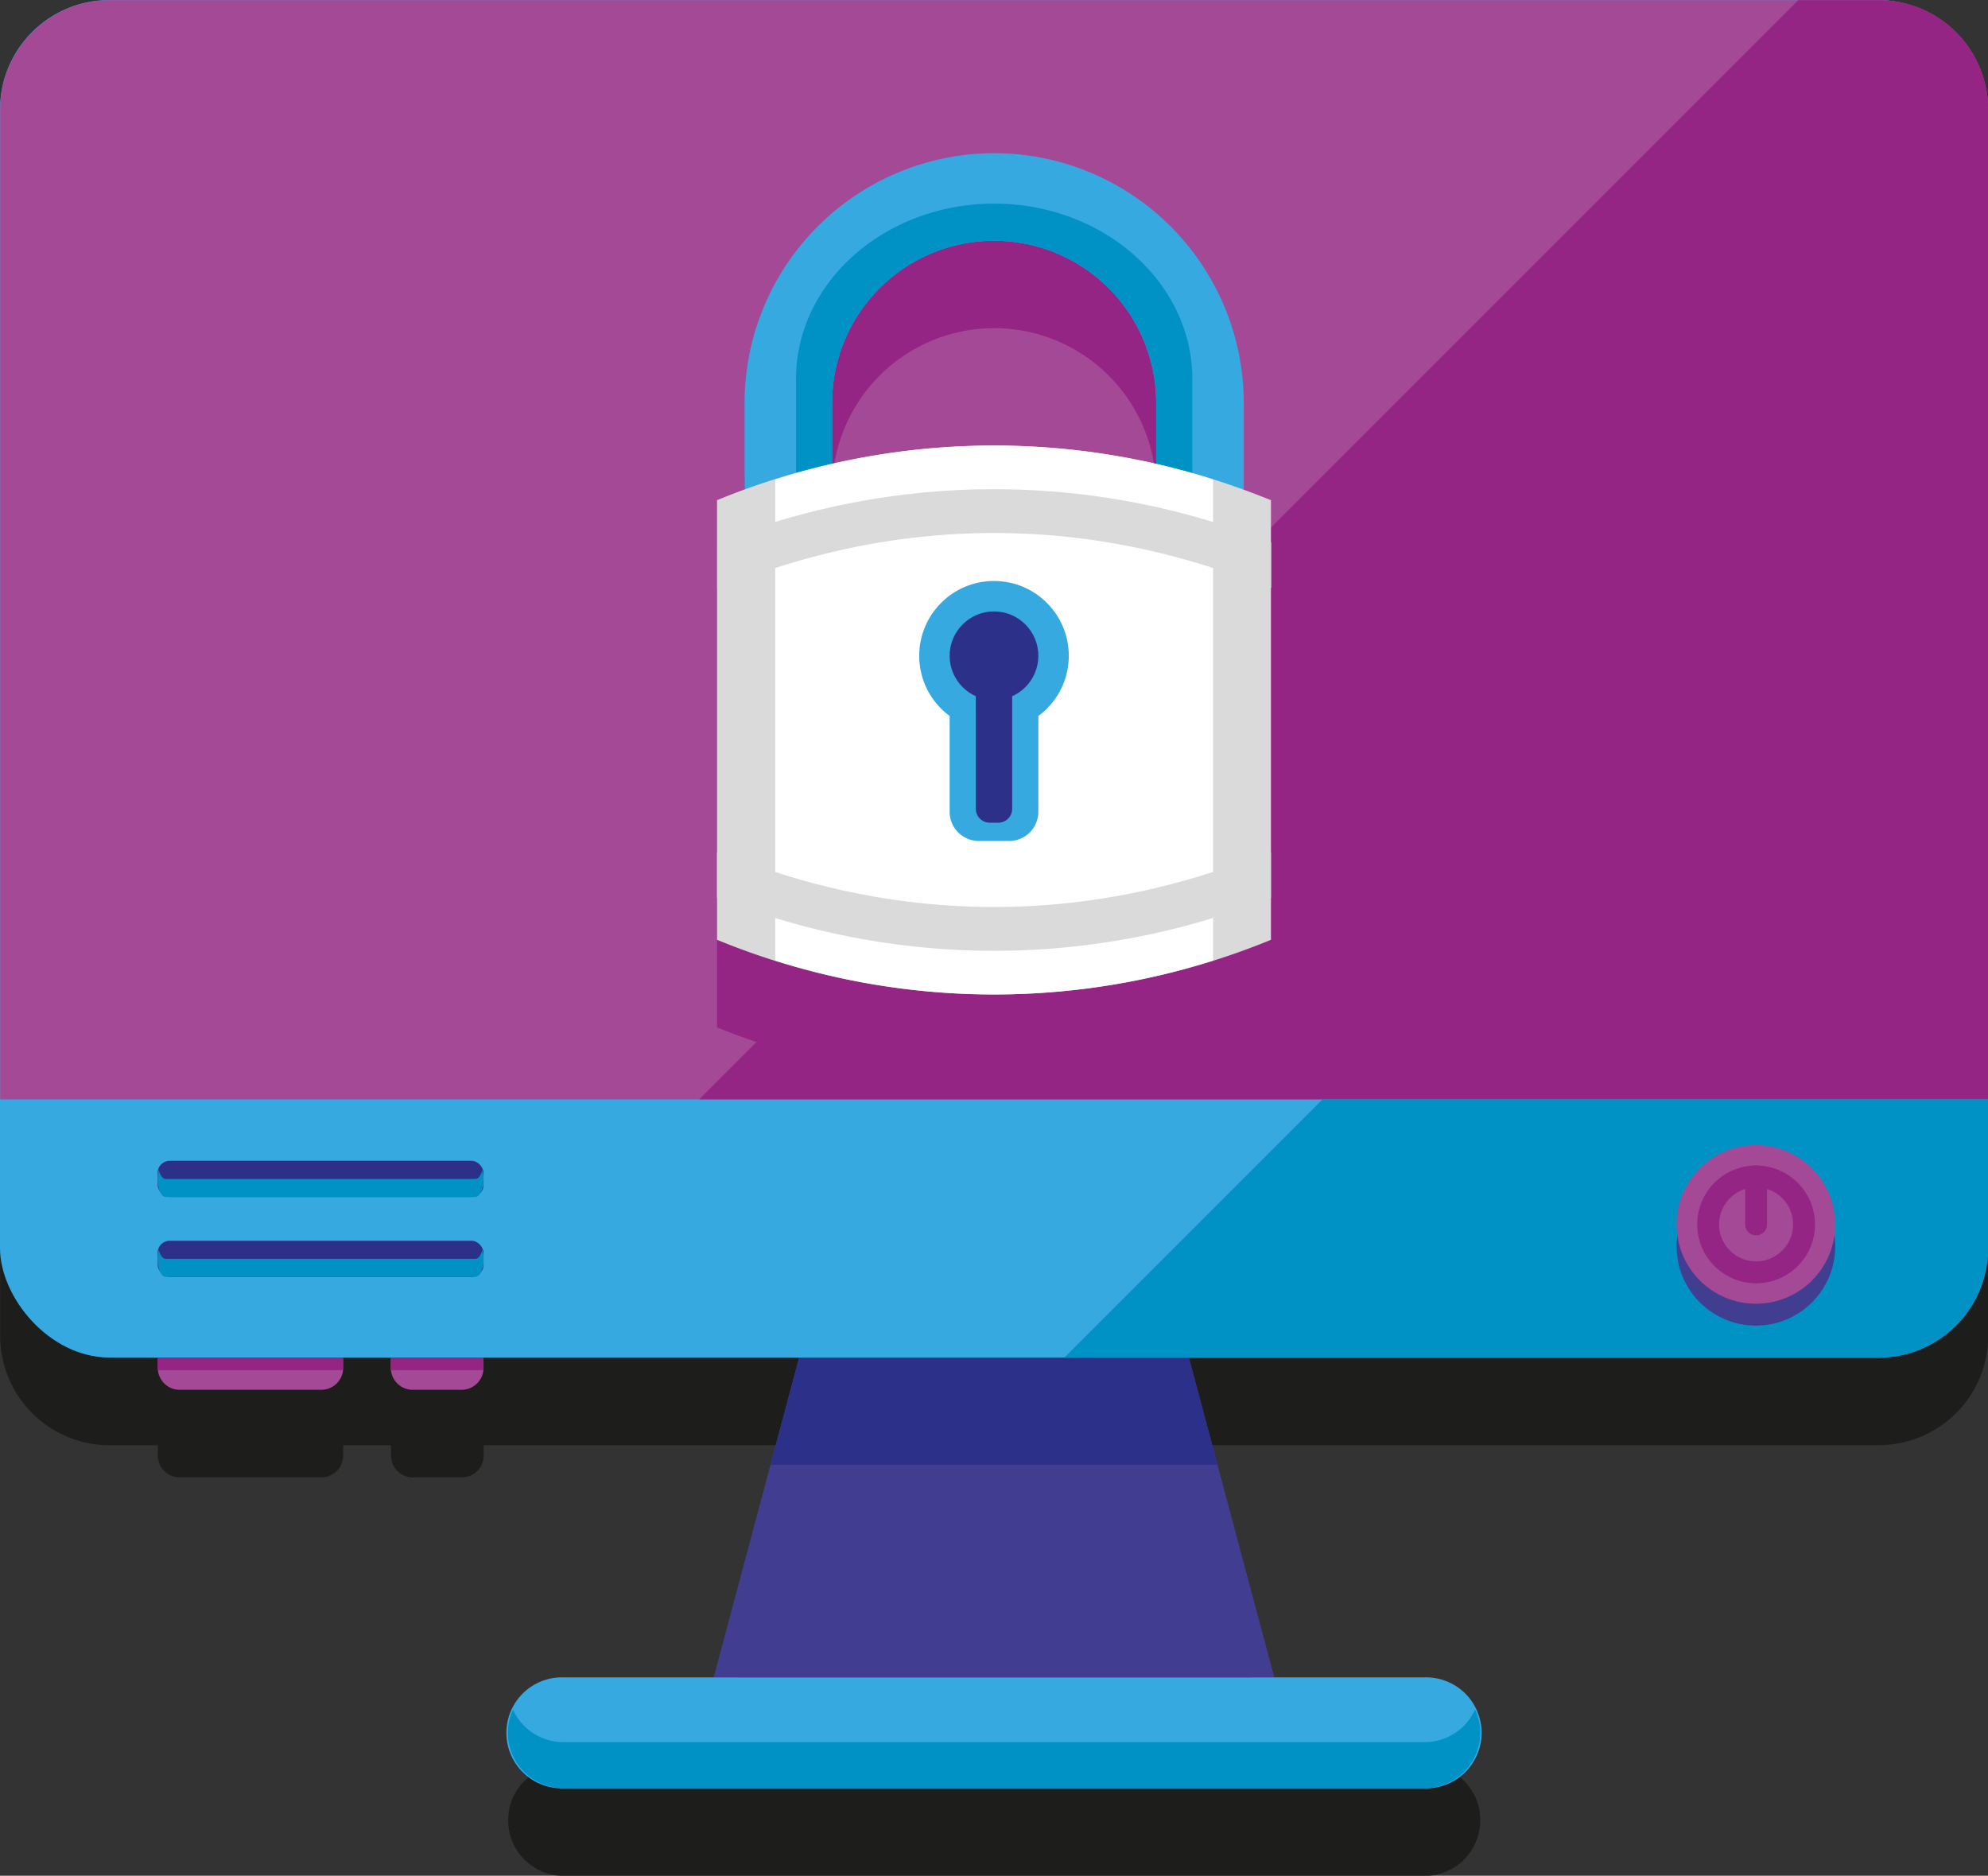 <svg xmlns="http://www.w3.org/2000/svg" id="Layer_1" data-name="Layer 1" viewBox="0 0 454 428.33"><rect x="0" y="0" width="454" height="428.33" fill="#333333" stroke="none"/><defs><style>.cls-1{fill:#1d1d1b;}.cls-2{fill:#36a9e1;}.cls-3{fill:#413e91;}.cls-4{fill:#0091c5;}.cls-5{fill:#a44995;}.cls-6{fill:#952584;}.cls-7{fill:#2c3088;}.cls-8{fill:#dadada;}.cls-9{fill:#fff;}</style></defs><g id="_Group_" data-name="&lt;Group&gt;"><g id="Compound_Shape" data-name="Compound Shape"><path class="cls-1" d="M479,59H75A25,25,0,0,0,50,84V344a25,25,0,0,0,25,25H86v2.33a5,5,0,0,0,5,5h32.33a5,5,0,0,0,5-5V369h10.92v2.33a5,5,0,0,0,5,5h11.17a5,5,0,0,0,5-5V369h72.08L213,442H178.63a12.66,12.66,0,0,0-11.52,7.42h0a12.93,12.93,0,0,0-.49,1.22h0c-.13.39-.24.8-.34,1.21,0,0,0,.06,0,.1a10.84,10.84,0,0,0-.19,1.14,1.52,1.52,0,0,0,0,.21,12.12,12.12,0,0,0-.08,1.36h0a12.66,12.66,0,0,0,12.67,12.66H375.29A12.66,12.66,0,0,0,388,454.63h0a12.12,12.12,0,0,0-.08-1.36,1.52,1.52,0,0,0,0-.21,10.84,10.84,0,0,0-.19-1.14s0-.07,0-.1c-.1-.41-.21-.82-.34-1.21h0a12.68,12.68,0,0,0-12-8.64H341l-19.5-73H479a25,25,0,0,0,25-25V84A25,25,0,0,0,479,59Z" transform="translate(-49.96 -38.96)"></path></g><g id="_Group_3" data-name="&lt;Group&gt;"><g id="Compound_Shape-2" data-name="Compound Shape"><rect class="cls-2" width="454" height="310" rx="25"></rect></g><g id="Compound_Shape-3" data-name="Compound Shape"><polygon class="cls-3" points="271.5 310 182.5 310 163 383 291 383 271.5 310"></polygon></g><g id="Compound_Shape-4" data-name="Compound Shape"><path class="cls-2" d="M375.29,422H178.63a12.67,12.67,0,1,0,0,25.33H375.29a12.67,12.67,0,1,0,0-25.33Z" transform="translate(-49.96 -38.96)"></path></g><g id="Compound_Shape-5" data-name="Compound Shape"><path class="cls-4" d="M386.81,429.38a12.66,12.66,0,0,1-11.52,7.41H178.63a12.66,12.66,0,0,1-11.52-7.41,12.6,12.6,0,0,0-1.15,5.25h0a12.66,12.66,0,0,0,12.67,12.66H375.29A12.66,12.66,0,0,0,388,434.63h0A12.6,12.6,0,0,0,386.81,429.38Z" transform="translate(-49.96 -38.96)"></path></g><g id="Compound_Shape-6" data-name="Compound Shape"><path class="cls-5" d="M479,39H75A25,25,0,0,0,50,64V290H504V64A25,25,0,0,0,479,39Z" transform="translate(-49.96 -38.96)"></path></g><g id="Compound_Shape-7" data-name="Compound Shape"><path class="cls-5" d="M86,349v2.33a5,5,0,0,0,5,5h32.33a5,5,0,0,0,5-5V349Z" transform="translate(-49.96 -38.96)"></path></g><g id="Compound_Shape-8" data-name="Compound Shape"><path class="cls-5" d="M139.21,349v2.33a5,5,0,0,0,5,5h11.17a5,5,0,0,0,5-5V349Z" transform="translate(-49.96 -38.96)"></path></g><g id="Compound_Shape-9" data-name="Compound Shape"><path class="cls-6" d="M479,39H460.63l-251,251H504V64A25,25,0,0,0,479,39Z" transform="translate(-49.96 -38.96)"></path></g><g id="Compound_Shape-10" data-name="Compound Shape"><polygon class="cls-7" points="271.5 310 182.5 310 175.96 334.5 278.04 334.5 271.5 310"></polygon></g><g id="Compound_Shape-11" data-name="Compound Shape"><rect class="cls-7" x="36" y="265.08" width="74.42" height="8.25" rx="2.75"></rect></g><g id="Compound_Shape-12" data-name="Compound Shape"><path class="cls-4" d="M160.12,306.11c-.32,1.22-.9,2.06-1.58,2.06H87.79c-.67,0-1.26-.84-1.58-2.06a8.54,8.54,0,0,0-.25,2.06c0,2.28.82,4.12,1.83,4.12h70.75c1,0,1.84-1.84,1.84-4.12A8.05,8.05,0,0,0,160.12,306.11Z" transform="translate(-49.96 -38.96)"></path></g><g id="Compound_Shape-13" data-name="Compound Shape"><rect class="cls-7" x="36" y="283.33" width="74.42" height="8.25" rx="2.75"></rect></g><g id="Compound_Shape-14" data-name="Compound Shape"><path class="cls-4" d="M160.12,324.36c-.32,1.22-.9,2.06-1.58,2.06H87.79c-.67,0-1.26-.84-1.58-2.06a8.54,8.54,0,0,0-.25,2.06c0,2.28.82,4.12,1.83,4.12h70.75c1,0,1.84-1.84,1.84-4.12A8.05,8.05,0,0,0,160.12,324.36Z" transform="translate(-49.96 -38.96)"></path></g><g id="Compound_Shape-15" data-name="Compound Shape"><path class="cls-6" d="M340.21,173.18c-2.08-.84-4.16-1.62-6.25-2.38V150.94a57,57,0,0,0-114,0V170.8q-3.14,1.13-6.25,2.38h0V273.57h0q6.57,2.65,13.25,4.74h0q6.15,1.94,12.36,3.38h0q7.76,1.8,15.57,2.86H255q7.81,1.05,15.67,1.35h0q6.29.24,12.58,0h0q7.85-.3,15.67-1.35H299q7.81-1.05,15.57-2.86h0q6.21-1.45,12.36-3.38h0q6.68-2.08,13.25-4.74h0V173.18ZM314,164.9a164.93,164.93,0,0,0-74,0v-14a37,37,0,0,1,74,0Z" transform="translate(-49.96 -38.96)"></path></g><g id="_Group_4" data-name="&lt;Group&gt;"><g id="Compound_Shape-16" data-name="Compound Shape"><path class="cls-2" d="M277,73.94a57.06,57.06,0,0,0-57,57v66.52h20V130.94a37,37,0,0,1,74,0v66.52h20V130.94A57.06,57.06,0,0,0,277,73.94Z" transform="translate(-49.96 -38.96)"></path></g><g id="Compound_Shape-17" data-name="Compound Shape"><path class="cls-4" d="M277,85.46c-24.95,0-45.25,18-45.25,40v72H240V130.94a37,37,0,0,1,74,0v66.52h8.25v-72C322.21,103.42,301.91,85.46,277,85.46Z" transform="translate(-49.96 -38.96)"></path></g><g id="Compound_Shape-18" data-name="Compound Shape"><path class="cls-8" d="M340.21,153.18q-3.93-1.59-7.91-3a166.23,166.23,0,0,0-118.59,3h0V253.57h0a166.43,166.43,0,0,0,126.5,0h0V153.18Z" transform="translate(-49.96 -38.96)"></path></g><g id="Compound_Shape-19" data-name="Compound Shape"><path class="cls-9" d="M227,148.44V258.31a165.52,165.52,0,0,0,100,0V148.44A165.52,165.52,0,0,0,227,148.44Z" transform="translate(-49.96 -38.96)"></path></g><g id="_Group_5" data-name="&lt;Group&gt;"><g id="Compound_Shape-20" data-name="Compound Shape"><circle class="cls-2" cx="227" cy="149.75" r="17.08"></circle></g><g id="Compound_Shape-21" data-name="Compound Shape"><path class="cls-2" d="M266.83,188.54v35.84A6.67,6.67,0,0,0,273.5,231h6.92a6.67,6.67,0,0,0,6.67-6.66V188.54Z" transform="translate(-49.96 -38.96)"></path></g><g id="Compound_Shape-22" data-name="Compound Shape"><path class="cls-7" d="M272.81,193.34v30.31a3.18,3.18,0,0,0,3.19,3.18h1.92a3.18,3.18,0,0,0,3.19-3.18V193.34Z" transform="translate(-49.96 -38.96)"></path></g><g id="Compound_Shape-23" data-name="Compound Shape"><circle class="cls-7" cx="227" cy="149.75" r="10.13"></circle></g></g><g id="Compound_Shape-24" data-name="Compound Shape"><path class="cls-8" d="M334,160.48a170.73,170.73,0,0,0-120.24,2.33v10.37a4.93,4.93,0,0,0,1.87-.36c37.43-15.14,77.22-16.14,115.07-2.9,2.56.9,5.15,1.87,7.69,2.9a4.9,4.9,0,0,0,1.87.36h0V162.81C338.13,162,336,161.21,334,160.48Z" transform="translate(-49.96 -38.96)"></path></g><g id="Compound_Shape-25" data-name="Compound Shape"><path class="cls-8" d="M338.34,233.94c-37.43,15.13-77.22,16.13-115.07,2.89-2.56-.89-5.15-1.87-7.69-2.89a4.93,4.93,0,0,0-1.87-.36v10.36c2.08.81,4.17,1.6,6.26,2.33a170.65,170.65,0,0,0,120.24-2.33V233.58A4.93,4.93,0,0,0,338.34,233.94Z" transform="translate(-49.96 -38.96)"></path></g></g><g id="Compound_Shape-26" data-name="Compound Shape"><path class="cls-4" d="M352,290l-59,59H479a25,25,0,0,0,25-25V290Z" transform="translate(-49.96 -38.96)"></path></g><g id="_Group_6" data-name="&lt;Group&gt;"><g id="Compound_Shape-27" data-name="Compound Shape"><circle class="cls-3" cx="401" cy="284.6" r="18.11"></circle></g><g id="Compound_Shape-28" data-name="Compound Shape"><circle class="cls-5" cx="401" cy="279.6" r="18.11"></circle></g><g id="_Group_7" data-name="&lt;Group&gt;"><g id="Compound_Shape-29" data-name="Compound Shape"><path class="cls-6" d="M451,305.11a13.45,13.45,0,1,0,13.45,13.45A13.46,13.46,0,0,0,451,305.11ZM451,327a8.45,8.45,0,1,1,8.45-8.44A8.46,8.46,0,0,1,451,327Z" transform="translate(-49.96 -38.96)"></path></g></g><g id="Compound_Shape-30" data-name="Compound Shape"><path class="cls-6" d="M451,305.11a2.5,2.5,0,0,0-2.5,2.5v10.95a2.5,2.5,0,0,0,5,0V307.61A2.5,2.5,0,0,0,451,305.11Z" transform="translate(-49.96 -38.96)"></path></g></g><g id="Compound_Shape-31" data-name="Compound Shape"><rect class="cls-6" x="36" y="310" width="42.3" height="2.88"></rect></g><g id="Compound_Shape-32" data-name="Compound Shape"><rect class="cls-6" x="89.25" y="310" width="21.14" height="2.88"></rect></g></g></g></svg>